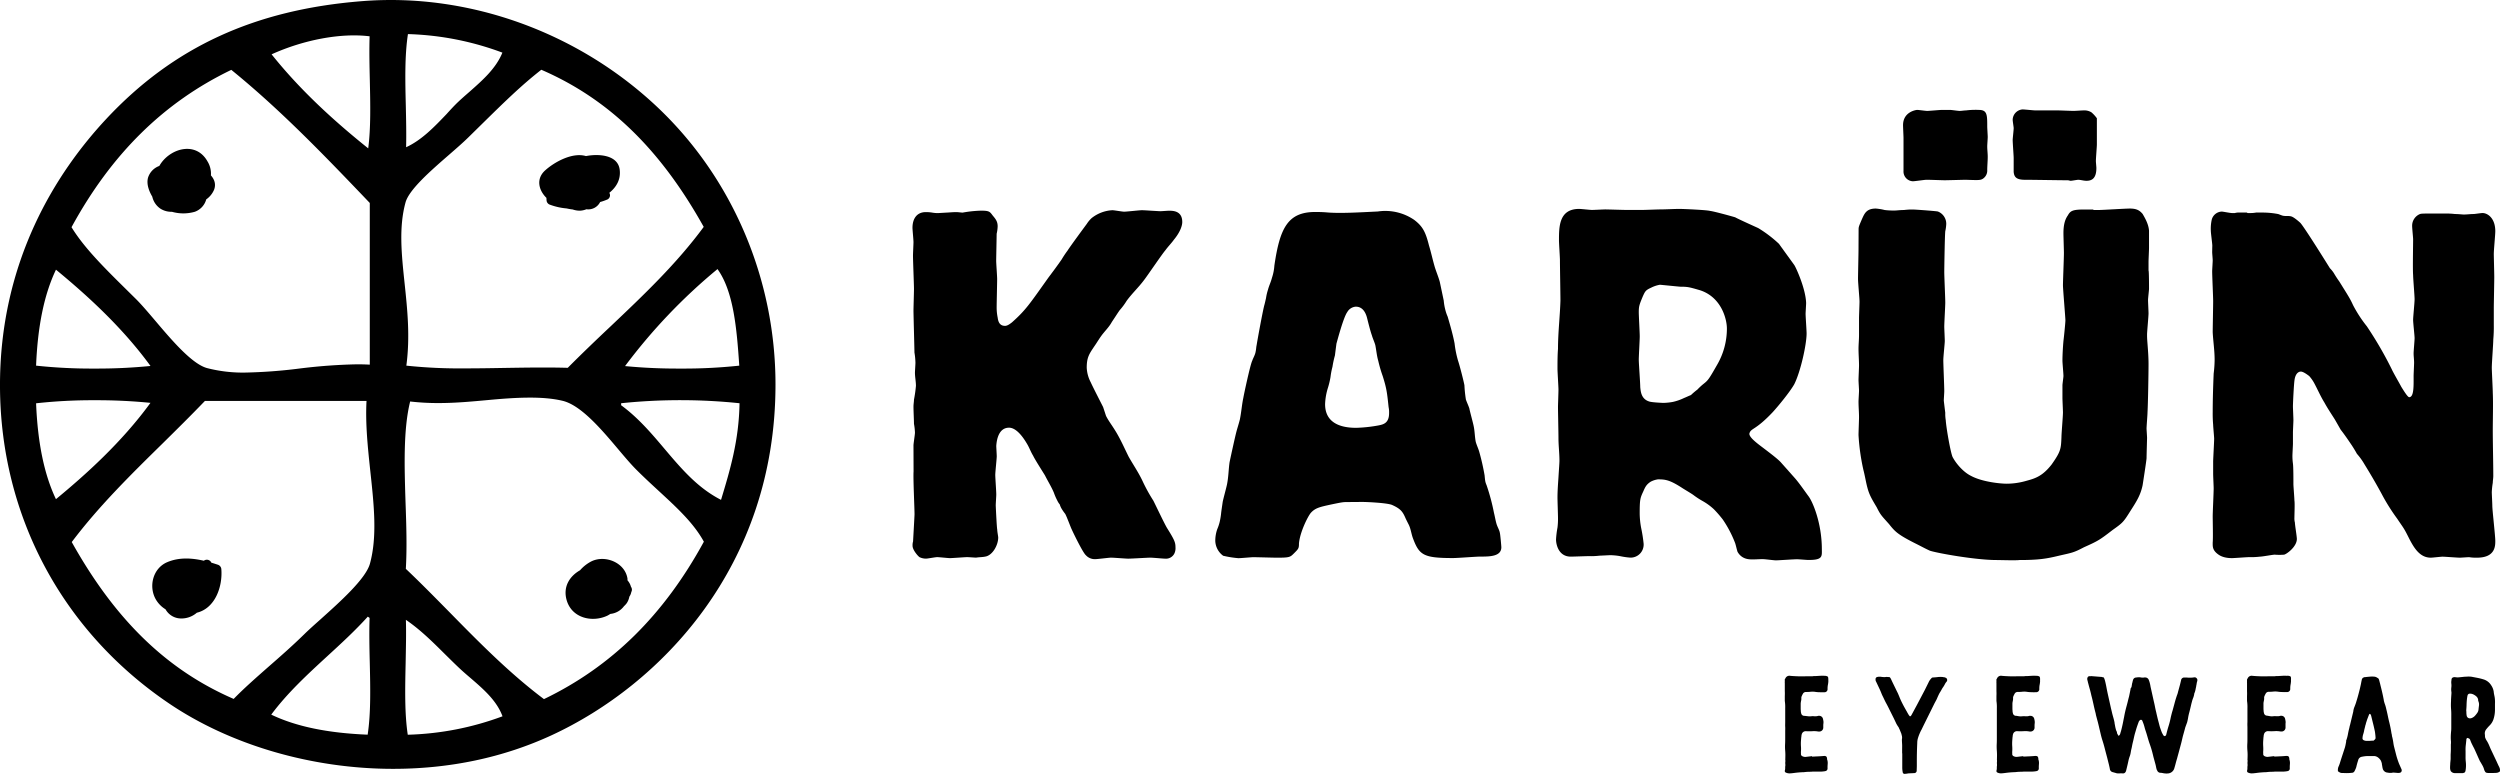 <svg xmlns="http://www.w3.org/2000/svg" viewBox="0 0 1173.45 363.3"><defs></defs><g id="Lager_2" data-name="Lager 2"><g id="Capa_1" data-name="Capa 1"><path class="cls-1" d="M848.81,232.83c-1.85-2.51-4.24-6-6.22-8.28l-6.53-7.35c-1.1-1.26-3.13-2.93-8-6.62-2.08-1.62-7.5-5.34-6.89-7.23.78-2.48,2.77-1.28,10.86-9.84,2.54-2.76,8.08-9.48,10.17-13.17,3-6,5.78-18.72,5.78-23.81,0-1.37-.47-7.84-.47-9.23,0-.7.25-4.39.25-5.1-.25-6.92-4.88-16.86-5.56-17.79-.47-.69-6.7-9.23-7.17-9.94a58.09,58.09,0,0,0-9.71-7.39c-.46-.23-9.24-4.15-10.86-5.08-2.31-.69-9.93-2.78-11.79-3-1.62-.46-12.71-.94-14.33-.94-2.53,0-6.46.24-9,.24-1.4,0-7.17.24-8.32.24H763.4c-1.61,0-8.55-.24-9.94-.24-.92,0-5.3.24-6.23.24s-5.09-.48-6-.48c-9.48,0-9.48,8.33-9.48,14.79,0,1.4.45,7.86.45,9.25,0,3,.24,16.18.24,19-.24,7.64-1.15,15-1.15,22.66-.24,3-.24,6.46-.24,9.23,0,1.62.46,8.55.46,9.94s-.22,6.94-.22,8.1c0,2.53.22,12,.22,14.55,0,3.46.46,7.16.46,10.63,0,1.15-.22,3.93-.46,7.86-.22,3.24-.46,6.47-.46,9.47,0,1.62.24,8.1.24,9.47a31.45,31.45,0,0,1-.24,4.63,44,44,0,0,0-.68,5.55c0,2.3,1.14,8.08,6.92,8.08,1.15,0,7.17-.23,8.32-.23a36.06,36.06,0,0,0,5.32-.23c.45,0,4.63-.22,4.86-.22a28.83,28.83,0,0,1,4.62.45,35.06,35.06,0,0,0,4.84.7,6.12,6.12,0,0,0,6.24-6.47,67.3,67.3,0,0,0-1.15-7.39,38.43,38.43,0,0,1-.7-6.94c0-6.47.24-7.16,1.63-10.16.92-2.08,1.38-3.23,3.46-4.64A10.48,10.48,0,0,1,778.2,225c3.46,0,5.55.23,11.55,4.15.7.46,4.31,2.6,5.1,3.2a36.82,36.82,0,0,0,4.45,2.89,27.7,27.7,0,0,1,5.16,3.79,55.18,55.18,0,0,1,4.17,4.8A53.39,53.39,0,0,1,814.47,255c.43,1.39.64,2.55,1.09,4,2,3.5,5.25,3.56,6.87,3.58s3.46-.15,5.08-.13c.92,0,5.07.55,6,.57,1.39,0,8.55-.54,10.17-.51.69,0,4.15.3,4.85.31,7.16.13,6.63-1.71,6.61-5.07C855.13,245.52,850.83,235.4,848.81,232.83ZM799.7,180.11a29.35,29.35,0,0,0-3,2.77,31.87,31.87,0,0,0-3,2.55c-1.15.45-2.07.92-3.23,1.38a23.57,23.57,0,0,1-5.32,1.85,28,28,0,0,1-4.39.45c-.23,0-5.56-.22-6.7-.67-3.7-1.17-3.94-4.63-4.16-6.72,0-2.06-.69-11.09-.69-12.93,0-1.62.45-9.25.45-10.87,0-1.84-.45-9.71-.45-11.32,0-2.78.22-3.46,1.85-7.39,1.15-2.55,1.38-3,3.93-4.17a14.4,14.4,0,0,1,4.14-1.38c.25,0,9.25.92,9.72.92,3.46,0,4.16.23,9,1.62,10.18,3.24,12.72,13.64,12.72,18a33.77,33.77,0,0,1-4.63,17.1C802.23,177.8,801.77,178.5,799.7,180.11Z"/><path class="cls-1" d="M428.77,209.09c0-.93.69-5.09.69-6a26.75,26.75,0,0,0-.46-4.15c0-1.62-.23-6-.23-8.09,0-1.16.23-2.31.23-3.24a65,65,0,0,0,.92-6.47c0-2.08-.46-4.16-.46-6.23,0-.7.23-3.93.23-4.63a33,33,0,0,0-.47-4.85c0-1.85-.45-17.57-.45-19.64,0-1.39.23-8.55.23-10.17,0-2.08-.46-13.17-.46-15.73,0-.91.23-5.3.23-6.22,0-1.16-.47-5.79-.47-6.71,0-4.39,2.09-7.4,6.25-7.4a18,18,0,0,1,3,.23,14.54,14.54,0,0,0,2.78.23l3.91-.23c.7,0,2.79-.23,4.62-.23.94,0,2.32.23,3,.23a56.32,56.32,0,0,1,8.56-.91c3.93,0,4.17.45,5.54,2.29,1.38,1.63,2.32,2.8,2.32,5.09a17.77,17.77,0,0,1-.47,3.47c0,1.16-.22,11.32-.22,12.72,0,1.15.45,7.16.45,8.54,0,1.85-.23,11.33-.23,13.41a23.26,23.26,0,0,0,.47,4.62c.22,1.62.7,3.93,3.46,3.93,1.16,0,2.31-.92,3.24-1.62,6.47-5.78,8.09-8.32,17.1-21,2.09-2.78,4.16-5.54,6.24-8.55a45.49,45.49,0,0,1,2.77-4.16c1.15-1.85,7.62-10.63,9-12.49a14,14,0,0,1,2.31-2.77,17.08,17.08,0,0,1,9.72-3.69c.92,0,4.62.69,5.54.69,1.17,0,7.17-.69,8.32-.69,1.39,0,7.39.46,8.78.46.47,0,3.24-.22,3.93-.22,1.84,0,6.24,0,6.24,5.3,0,1.4-.69,4.4-3.94,8.33-1.14,1.61-2.76,3.23-3.92,4.85-1.61,1.85-8.32,11.78-9.93,13.87-2.54,3.46-5.78,6.46-8.31,9.93a30.41,30.41,0,0,1-3.25,4.39c-1.16,1.62-1.38,2.08-3.7,5.54-1.37,2.55-3.46,4.4-5.08,6.71-1.16,1.62-2.09,3.23-3.23,4.85-2.32,3.48-3.48,5.09-3.48,9.94A16.29,16.29,0,0,0,512,179.5c.69,1.62,4.85,9.71,5.78,11.56.46,1.38.91,2.78,1.37,4.17,1.16,2.3,2.78,4.39,4.18,6.68,2.53,4,4.38,8.34,6.46,12.5,2.09,3.69,4.62,7.39,6.47,11.31a77.47,77.47,0,0,0,5.09,9.26c.94,1.83,5.32,11.08,6.47,12.92,3.47,5.55,3.93,6.71,3.93,9a5.85,5.85,0,0,1-.46,2.77,4.37,4.37,0,0,1-4.4,2.55c-.92,0-5.77-.47-6.92-.47-1.39,0-8.79.47-10.42.47-1.14,0-6.7-.47-8.08-.47-.91,0-6.23.7-7.4.7a5.61,5.61,0,0,1-4.39-1.85c-1.38-1.15-5.77-10.17-6.7-12.25-.46-.92-2.32-6-3-7.16a22,22,0,0,1-1.62-2.31,8.14,8.14,0,0,1-.92-2.09,8.17,8.17,0,0,1-1.16-1.83,27.48,27.48,0,0,1-1.61-3.7c-1.16-2.77-2.78-5.32-4.17-8.09-.69-1.16-4.84-7.63-5.55-9.24-1.16-1.86-1.84-3.94-3-5.79-2.31-3.92-5.3-7.39-8.32-7.39-4.61,0-5.78,5.09-6,8.55,0,.69.22,4.16.22,4.86,0,1.15-.69,7.39-.69,8.77s.47,7.63.47,9.25c0,.7-.25,4.16-.25,5.08,0,.23.47,10.4.7,11.31,0,.94.46,3.24.46,3.71,0,3.69-2.76,8.56-6.24,9-.92.23-2.76.23-4.15.46-.47,0-3.46-.23-4.16-.23-1.16,0-6.93.46-8.09.46-.93,0-5.08-.46-6-.46s-4.4.7-5.31.7a7,7,0,0,1-3-.7c-.93-.68-3.25-3.45-3.25-5.31a6.2,6.2,0,0,1,.24-2.09c0-.22.68-12,.68-12.7,0-3-.68-16.87-.45-20.1Z"/><path class="cls-1" d="M631.92,235.66c-1.63,0-2.78.24-7.18,1.15-5.32,1.16-7.39,1.62-9.47,3.93-1.39,1.63-5.09,9-5.56,14.32,0,2.34-.22,2.55-2.3,4.63-1.85,1.85-2.07,2.08-8.08,2.08-1.62,0-9.25-.23-11.1-.23-.92,0-5.79.46-6.94.46a47.87,47.87,0,0,1-7.16-1.14,9,9,0,0,1-3.7-6.94,16.48,16.48,0,0,1,.93-5.55,21.05,21.05,0,0,0,1.15-3.47,32.76,32.76,0,0,0,.7-4.4c.24-1.83.46-3.22.69-4.84.23-1.38,1.85-7.15,2.08-8.54.68-3.48.68-6.94,1.16-10.17.47-2.31,2.54-11.79,3.21-14.33.49-1.85,1.18-3.93,1.63-5.78.7-3.47.93-6.93,1.63-10.17.22-1.39,3.22-15.49,4.16-17.33.46-1.39,1.39-2.78,1.62-4.39.23-.93.23-2.09.46-3,.23-1.63,3-16.88,3.68-19,.25-.93.49-2.08.71-3a24.4,24.4,0,0,1,.92-3.94c.47-1.84,1.39-3.68,1.85-5.54a22.72,22.72,0,0,0,1.15-5.77c2.56-17.57,6.24-25.2,19.19-25.2.93,0,3.24,0,5.77.23,6.24.47,14.1,0,23.58-.46a24,24,0,0,1,17.09,3.93c3.93,3,5.33,5.55,6.94,12,.92,3,1.62,6.24,2.54,9.48.7,2.52,1.85,5.08,2.54,7.63l1.85,8.77a25.4,25.4,0,0,0,.7,4.17,20.65,20.65,0,0,0,1.17,3.45c.45,1.63,2.3,7.63,3.22,12.5a48.68,48.68,0,0,0,1.62,8.08c.93,2.77,2.77,10.16,3,11.55a59.94,59.94,0,0,0,.69,6.7c.48,1.39,1.16,2.78,1.62,4.17.24,1.38,1.85,7.16,2.08,8.55.47,2.31.47,4.85.93,7.15.46,1.63,1.15,3,1.63,4.63a108,108,0,0,1,2.52,11.1c.25,2.53.25,3,.93,4.61a96.48,96.48,0,0,1,3.46,12.94c.47,1.86.7,3.47,1.17,5.1s1.39,3,1.61,4.37c.23.94.69,6.26.69,6.71,0,4.39-5.54,4.39-9.93,4.39-1.85,0-10.65.69-12.71.69-14.11,0-15.95-1.38-19-9.7-.68-2.09-.92-4.16-1.84-6-.48-.93-.94-1.85-1.39-2.78-1.39-3.24-2.3-4.62-6.47-6.47-2.32-.94-11.55-1.39-14.11-1.39ZM624.51,177a38.87,38.87,0,0,1-1.15,4.86,29.11,29.11,0,0,0-1.39,7.85c0,7.86,5.78,11.1,14.56,11.1a67.15,67.15,0,0,0,10.62-1.15c2.34-.46,4.86-1.17,4.86-5.78a11.36,11.36,0,0,0-.23-2.78c-.7-6.71-.93-8.78-2.76-14.56a61,61,0,0,1-2.09-7.16c-.69-2.33-.92-5.08-1.39-7.39-.46-1.63-1.16-3-1.62-4.62-.69-1.86-1.84-6.49-2.3-8.33-1.39-5.09-4.4-5.09-5.32-5.09a5,5,0,0,0-3.92,2.54c-1.86,2.55-4.86,14.11-5.08,14.81-.24,1.84-.48,3.69-.71,5.53a44.38,44.38,0,0,0-1.15,5.32A34.53,34.53,0,0,0,624.51,177Z"/><path class="cls-1" d="M1038.41,115.26c0-.93-.69-5.78-.69-6.94a19.34,19.34,0,0,1,.45-5.3,5.07,5.07,0,0,1,4.64-3.71c.69,0,3.91.69,4.86.69H1049a6.37,6.37,0,0,1,2.06-.23h3.5l.46.23h1.39a13.66,13.66,0,0,0,2.53-.23h3a39.37,39.37,0,0,1,7.4.7c.69.23,1.16.46,1.85.68,1.38.47,3,0,4.4.47s3.92,2.78,4.16,3c2.07,2.31,12.7,19.41,13.85,21.26a14.6,14.6,0,0,1,1.86,2.31,46.71,46.71,0,0,0,2.55,3.92c4.61,7.4,5.08,8.09,6.46,11.1a60.89,60.89,0,0,0,6.47,9.94,175.63,175.63,0,0,1,11.78,20.33c.47,1.16,3.7,6.71,4.4,8.09,1.16,1.85,3,4.86,3.7,4.86,2.31,0,2.08-5.55,2.08-9.94,0-.93.23-5.32.23-6.24,0-1.61-.23-3-.23-4.38,0-1.17.46-6,.46-7.18s-.69-7.16-.69-8.55.69-8.09.69-9.7-.69-9.7-.69-11.33c-.23-2.54,0-14.09,0-16.86,0-.7-.46-5.09-.46-6.25a5.92,5.92,0,0,1,3.69-5.54c.69-.23,1.62-.23,6.24-.23h6a33.42,33.42,0,0,1,4.16.23c1.63,0,3.47.23,4.16.23,1.61,0,3-.23,4.62-.23.46,0,3.47-.47,4.16-.47,2.32,0,6,2.31,6,8.55,0,1.62-.7,8.78-.7,10.64,0,1.39.22,9.24.22,10.86,0,2.07-.22,12.48-.22,14.79v7.62a67,67,0,0,1-.24,6.94c0,1.86-.7,11.1-.7,13.17,0,1.62.46,10,.46,11.78.24,4.86,0,12.72,0,17.8,0,5.79.24,15.26.24,21.27,0,1.15-.24,2.3-.24,3.23a33.14,33.14,0,0,0-.46,4.39c0,.93.24,5.32.24,6.24,0,2.31,1.4,14.09,1.4,16.64,0,2.31,0,7.85-8.55,7.85a20.05,20.05,0,0,1-3.71-.23c-.7,0-3.7.23-4.38.23-1.17,0-7-.46-8.1-.46-.92,0-4.63.46-5.54.46-5.32,0-8.09-4.85-10.63-9.94-2.08-4.15-2.32-4.15-5.1-8.31a91.94,91.94,0,0,1-7.38-11.78c-4.39-8.1-8.1-13.88-8.33-14.33a30.65,30.65,0,0,0-3.23-4.39,57.11,57.11,0,0,0-3-4.86c-1.4-2.08-3-4.39-4.63-6.47q-1.38-2.43-2.77-4.85c-1.61-2.54-3.47-5.31-4.85-7.86-1.85-3-3.24-6.25-4.86-9.25a17.14,17.14,0,0,0-2.3-3.23c-.93-.69-2.78-2.08-3.93-2.08-.23,0-2.54,0-3,4.39-.24,1.62-.69,10.17-.69,12,0,.93.22,5.31.22,6.47,0,.69-.22,4.85-.22,5.77v5.33c0,.69-.24,4.62-.24,5.55a26.1,26.1,0,0,0,.24,3.68c.22,1.63.22,7.4.22,9.71,0,.92.47,6.47.47,7.64.24,1.13,0,6.69,0,8.08a7.61,7.61,0,0,0,.24,2.31c0,1.14.91,6.46.91,7.62,0,3.7-4.86,7.18-6,7.39a26.81,26.81,0,0,1-4.39,0c-.93,0-5.79.93-6.94.93a35.76,35.76,0,0,1-5.08.23c-1.15,0-6.94.46-8.08.46-3.71,0-5.56-1.14-6.25-1.62-3-2.07-2.76-3.91-2.76-5.77.21-1.84,0-10.16,0-12.24,0-1.87.45-11.09.45-13.18,0-.93-.24-5.55-.24-6.71V216.7c0-1.37.47-9.24.47-10.84,0-.7-.47-5.55-.47-6.49a59.32,59.32,0,0,1-.21-6c0-6,.21-12.25.45-18a56.19,56.19,0,0,0,.45-6.46c0-4.4-.69-8.78-.9-12.95,0-2.07.21-12.25.21-14.56,0-2.08-.46-11.78-.46-14.11,0-.68.25-4.38.25-5.06s-.25-3.24-.25-3.93Z"/><path class="cls-1" d="M872.39,107.59c0-1.15.24-1.62,1.62-4.86,1.16-2.54,2.09-4.84,6.47-4.84a25.08,25.08,0,0,1,4.16.69,34.39,34.39,0,0,0,4.86.23c.69,0,2.31-.23,4.15-.23a30.25,30.25,0,0,1,4.16-.24c1.16,0,10.86.7,11.79.94a6.15,6.15,0,0,1,3.93,5.77,18,18,0,0,1-.46,3.47c-.23,2.08-.47,17.33-.47,19.17,0,2.09.47,12.26.47,14.34,0,1.62-.47,9.47-.47,11.32,0,.93.24,5.54.24,6.7s-.69,7.4-.69,9c0,2.07.45,12.25.45,14.56,0,.68-.22,3.69-.22,4.38,0,.23.46,3.93.69,5.77a17.61,17.61,0,0,0,.23,3.48c.23,3.69,2.31,15.49,3.24,17.33,1.85,3.46,5.31,7.17,8.55,8.76,5.08,2.8,13.63,3.71,16.86,3.71a33.39,33.39,0,0,0,9.25-1.37c4.39-1.16,7.63-2.34,11.79-7.64,4.39-6.22,4.39-7.39,4.62-12.94,0-1.62.7-9.71.7-11.54,0-.93-.24-5.79-.24-6.71v-6c0-.68.47-3.7.47-4.38,0-1.15-.47-6-.47-7.17,0-2.76.24-6.7.47-9.24.22-1.62.92-8.55.92-9.71s-1.15-14.8-1.15-16.39c0-2.09.45-12.73.45-15.27,0-1.16-.22-7.62-.22-9.24,0-4.39.92-6.71,2.05-8.31,1.17-2.09,2.1-2.79,7.65-2.79h4.16a.23.23,0,0,1,.23.24h2.08c2.09,0,12.71-.69,15-.69,3.25,0,4.63.92,6,2.53.93,1.64,2.78,4.63,3,7.87v8.09c0,.92-.23,5.55-.23,6.46V127c.23,0,.23,7.85.23,8.53s-.46,4.41-.46,5.33.23,5.32.23,6.24c0,1.39-.69,8.55-.69,9.93,0,1.16,0,1.63.21,4.4.25,3.24.48,6.24.48,9.47,0,4.4-.23,18.26-.48,22.66,0,1.15-.45,6.47-.45,7.61,0,.47.24,3.71.24,4.4,0,.23-.24,8.31-.24,9.48,0,.91-1.85,12.71-1.85,12.71-.93,4.38-2.55,7.16-5.54,11.78-3.47,5.56-3.69,5.78-8.56,9.24-6,4.62-6.7,5.09-13.4,8.08-4.86,2.56-5.55,2.56-11.56,3.93-5.78,1.4-9.46,2.08-18.72,2.08-1.61.25-9.24,0-10.87,0-9.7,0-27.72-3.22-31.19-4.38-2.08-.93-4.17-2.09-6.46-3.23-8.79-4.4-9.94-5.79-12.72-9.26-3.47-3.91-3.93-4.15-5.77-7.86-2.32-3.92-3.47-5.77-4.39-9.24-.69-2.53-1.15-5.56-1.87-8.3a99.58,99.58,0,0,1-2.3-16.42c0-1.16.24-7.16.24-8.32,0-2.54-.24-4.84-.24-7.39,0-.7.24-4.39.24-5.08s-.24-4.18-.24-5.08.24-5.79.24-6.71c0-2.54-.24-5.31-.24-7.86,0-2.08.24-4.16.24-6.48v-7.85c0-1.15.23-6.7.23-7.85,0-1.62-.7-8.79-.7-10.64s.23-11.78.23-13.87Z"/><path class="cls-1" d="M933,73.77c0,1.62-.23,4.39-.23,6a4.6,4.6,0,0,1-2.08,4.15c-1.16.69-1.86.69-8.1.46-.22,0-9,.23-9.7.23-1.16,0-7.17-.23-8.56-.23-.91,0-5.53.7-6.47.7a4.58,4.58,0,0,1-4.39-4.86V64.76c0-.7-.22-5.09-.22-6,0-6.24,6-7.17,6.69-7.17s3.93.47,4.63.47c.92,0,6-.47,6.93-.47h3.94c.45,0,3.69.47,4.39.47.91,0,2.07-.23,3-.23a35.07,35.07,0,0,1,6-.24c3.94,0,3.94,2.32,3.94,7.86,0,.69.23,4.16.23,4.85s-.23,3.71-.23,4.39c0,1.63.23,3.25.23,4.86Z"/><path class="cls-1" d="M949.34,51.36c.94,0,5.1.46,6,.46h10.4c1.16,0,6.48.23,7.62.23.71,0,3.94-.23,4.86-.23a6.25,6.25,0,0,1,3.46.91,16.18,16.18,0,0,1,2.55,2.78V67.77c0,1.14-.46,6.47-.46,7.85,0,.46.23,2.77.23,3.24,0,4.85-2.08,6-4.63,6-1.38,0-2.77-.47-3.92-.47-.46,0-3,.47-3.47.47s-.92-.24-1.41-.24c-3.44,0-15.92-.23-20.09-.23s-5.07-1.38-5.3-3.7V74.24c0-1.17-.47-7.17-.47-8.56,0-.69.47-4.62.47-5.55,0-.46-.47-3.23-.47-3.92A5,5,0,0,1,949.34,51.36Z"/><path class="cls-1" d="M184.49,360.88c-38.23,0-76.7-11.28-105.59-31C29.08,296,.34,242,0,181.83-.32,122.23,26.91,80.45,49.81,55.9,81.37,22.07,119.63,4.47,170.2.52c50-3.93,101.23,14.67,138.41,49.81C343.81,83.6,364,131,364,180.45c0,85.64-54.32,141.22-105.19,164.71C236.18,355.59,211.18,360.88,184.49,360.88Zm-57.17-25.45c11.57,5.56,26.42,8.65,45.25,9.41,1.53-9.94,1.27-22,1-33.63-.17-7-.32-14.35-.09-21.19a7.2,7.2,0,0,1-.69-.48l-.15-.1c-6,6.64-12.68,12.76-19.14,18.68C144.35,316.54,134.9,325.23,127.32,335.43Zm63.2-44.5c.19,6.56,0,13.53-.12,20.27-.26,11.68-.52,23.72,1,33.67a138.14,138.14,0,0,0,44.47-8.65c-2.72-7.4-9-12.78-15.05-18-1.94-1.65-3.83-3.28-5.57-4.94-2.12-2-4.2-4.08-6.28-6.12C203,301.23,197.34,295.6,190.52,290.93ZM33.68,254.43c20.37,36.5,44.58,60,76,73.63,4.78-4.92,10.36-9.81,16.24-15,5.5-4.8,11.19-9.78,16.89-15.36,2.08-2.05,4.8-4.47,7.77-7.12,8.9-8,21.08-18.85,23.06-26,3.49-12.72,1.9-27.54.2-43.22-1.17-11-2.39-22.27-1.8-33.16H96.18c-6.53,6.8-13.33,13.5-19.91,20C61.56,222.65,46.37,237.57,33.68,254.43ZM190.49,267c7.13,6.75,14.07,13.84,20.83,20.69,13.74,14,28,28.45,44,40.46,31.74-15.27,56.31-39.46,75.06-73.89-4.77-8.69-12.36-15.68-21.09-23.74-3.47-3.2-7.11-6.55-10.73-10.18-2.47-2.48-5.29-5.81-8.27-9.34-7.8-9.26-17.51-20.77-26.19-22.86-9.47-2.28-21.88-1.6-35.11-.36-7.43.68-15.12,1.41-23.16,1.41a112.67,112.67,0,0,1-13.31-.74c-3.25,13.1-2.7,30.45-2.17,47.27C190.73,246.25,191.07,257.13,190.49,267ZM16.94,189.3c.76,18.67,3.82,33.45,9.32,45,13.91-11.47,30.81-26.6,44.37-45.21a255.3,255.3,0,0,0-26-1.23A242.94,242.94,0,0,0,16.94,189.3Zm274.61.92c7.93,5.78,14.24,13.2,20.32,20.4,8,9.44,15.56,18.38,26.56,24l.08-.23c4.09-13.55,8.33-27.55,8.61-45.12a268.78,268.78,0,0,0-55.57,0Zm-258-83.61c5.89,9.65,15.4,19.07,25.46,29l5,4.94c2.55,2.56,5.58,6.13,8.79,9.9,7.69,9.08,17.27,20.38,24.38,22.32A67.19,67.19,0,0,0,115,174.88,237.53,237.53,0,0,0,140.4,173a258.66,258.66,0,0,1,27.28-2c2,0,4,.06,5.89.16V95.27c-20.43-21.39-41.56-43.47-65-62.48C76.88,48.05,52.34,72.21,33.59,106.61Zm259.8,65.22A258.1,258.1,0,0,0,319.34,173,247.26,247.26,0,0,0,347,171.63c-1.17-17.24-2.63-34.73-10.22-45.33A263.5,263.5,0,0,0,293.39,171.83Zm-276.45-.21A245.64,245.64,0,0,0,44.64,173a255.51,255.51,0,0,0,26-1.22c-13.56-18.61-30.46-33.74-44.37-45.2C20.76,138.16,17.7,152.93,16.94,171.62Zm173.79,0a239.12,239.12,0,0,0,28,1.29h0c6,0,12-.1,18.08-.21,10.07-.16,20.13-.33,29.72-.05C273.1,166,280,159.4,286.73,153.06c15.2-14.41,30.89-29.29,43.58-46.56-20.41-36.6-44.69-60.09-76.23-73.76-9.57,7.48-17.52,15.32-28.4,26l-5.88,5.78c-2.58,2.53-5.84,5.36-9.29,8.36C202.25,80.06,192,89,190.35,95c-3.21,11.69-1.87,24.4-.45,37.88C191.21,145.24,192.56,158,190.73,171.64ZM127.48,25.5c11.9,14.88,26.45,29,45.35,44.14,1.25-9.56,1-20.82.76-31.75-.16-6.94-.32-14.09-.1-20.85C160,15.37,142.57,18.67,127.48,25.5Zm64-9.47c-1.55,10-1.29,22-1,33.67.14,6.45.29,13.09.14,19.41,7.36-3.38,13.24-9.56,19-15.58C211,52,212.42,50.45,213.86,49c2-2,4.31-4,6.6-6,6.09-5.38,12.37-10.9,15.35-18.3A137.58,137.58,0,0,0,191.43,16Z"/><path class="cls-1" d="M290.86,79.54c-.95-7-10.15-7.39-15.82-6.28-6.4-1.9-14.85,2.81-19.2,6.76s-3,9.27.65,12.87c0,.33,0,.67.05,1a2.3,2.3,0,0,0,1.68,2.22A29.56,29.56,0,0,0,266,97.84a25.34,25.34,0,0,0,2.85.49,9.74,9.74,0,0,0,3.62.55,8.92,8.92,0,0,0,2.77-.66,6.22,6.22,0,0,0,6.45-3.39,28,28,0,0,0,3.52-1.25,2.21,2.21,0,0,0,.79-3.07C289.42,87.75,291.47,84.11,290.86,79.54Z"/><path class="cls-1" d="M99,82.33a11,11,0,0,0-1.57-6.51c-5.12-9.25-16.36-6.6-21.65.52a18,18,0,0,0-1,1.55,8.58,8.58,0,0,0-5.3,5.52c-.79,2.93.39,6.18,2,8.9a9.2,9.2,0,0,0,3.77,5.6,9.5,9.5,0,0,0,5.45,1.5,19.53,19.53,0,0,0,10.73,0,8.59,8.59,0,0,0,5.38-5.83,10.52,10.52,0,0,0,3.64-4.44C101.47,86.56,100.71,84.27,99,82.33Z"/><path class="cls-1" d="M296.16,275.42a7.44,7.44,0,0,0-.53-1.41,8.39,8.39,0,0,0-1.1-1.62c0-.27,0-.54,0-.81-1.18-7.55-10.5-11.25-16.94-8.09a17.92,17.92,0,0,0-5.32,4.17c-4.85,2.76-8.06,7.68-6.33,13.91,2.37,8.54,11.94,10.76,19.12,7.42.49-.23.95-.55,1.42-.83a9.11,9.11,0,0,0,6.41-3.63,8.9,8.9,0,0,0,1.31-1.45,7.91,7.91,0,0,0,1.2-3,5.7,5.7,0,0,0,.92-2.19A2.28,2.28,0,0,0,296.16,275.42Z"/><path class="cls-1" d="M103.9,267.27a2.38,2.38,0,0,0-1.69-2.22c-1-.32-2-.65-3-.94l-.16-.29a2.29,2.29,0,0,0-3.36-.62c-5.73-1.32-11.66-1.67-17.19.67-6.8,2.88-8.86,11.52-5.31,17.57A13.24,13.24,0,0,0,77.7,286a8.34,8.34,0,0,0,7,4.29,11,11,0,0,0,7.69-2.69C101,285.51,104.51,275.37,103.9,267.27Z"/><path class="cls-1" d="M856.47,317.21a20.18,20.18,0,0,0-2.2,0l-2.13.13-.74,0a6.15,6.15,0,0,0-.73.1c-.5,0-1,0-1.54,0s-1,0-1.53,0h0c-1.24,0-2.47.05-3.66,0s-2.44-.09-3.68-.22a2,2,0,0,0-2.16,1.05,2.13,2.13,0,0,1-.22.38.86.86,0,0,0-.13.75,3.34,3.34,0,0,1,0,.49,1.39,1.39,0,0,0,0,.59v3.94q.06,1.14,0,2.25c0,.66,0,1.4,0,2.34a18.82,18.82,0,0,1,.19,3.4c0,1.13,0,2.21,0,3.3s0,2.14,0,3.24c0,.74-.05,1.47,0,2.21s0,1.44,0,2.18v3c0,1,0,2-.06,3a22.68,22.68,0,0,0,.06,3.09,25.25,25.25,0,0,1,.06,3c0,.08,0,.16,0,.26a1,1,0,0,0,0,.31,3.24,3.24,0,0,0,0,.84,2.57,2.57,0,0,1,0,.68,4.8,4.8,0,0,0,0,1.2,3.67,3.67,0,0,1-.07,1.14c0,.15,0,.29,0,.43a3.16,3.16,0,0,0,0,.55,4.41,4.41,0,0,1-.16.82.82.82,0,0,0,.53,1,4.1,4.1,0,0,0,1.54.35,10.6,10.6,0,0,0,1.11-.06l1.06-.12a42.24,42.24,0,0,1,4.75-.39c.75-.09,1.4-.15,2-.17s1.35,0,2-.09h3.65a11.32,11.32,0,0,0,1.74-.13,3.5,3.5,0,0,0,.74-.14,1.18,1.18,0,0,0,.92-1.18,2.67,2.67,0,0,0,0-.48.14.14,0,0,1,0-.14l0-.11c0-.61.07-1.18.09-1.75a4.93,4.93,0,0,0-.31-1.85l0-.08a.87.87,0,0,1,0-.2,1.64,1.64,0,0,0-.34-1,1.4,1.4,0,0,0-1.06-.28h-.17c-.92.09-1.88.15-2.94.19l-2.55.12v-.22l-3.08.35a2.89,2.89,0,0,1-1.37-.29,1.08,1.08,0,0,1-.75-1.06,5.73,5.73,0,0,0,0-.63,1.36,1.36,0,0,1,0-.51,16.06,16.06,0,0,0,0-2.51,20,20,0,0,1,0-2.45l.13-1.65a7.17,7.17,0,0,0,.1-.81,2.82,2.82,0,0,1,.14-.69,1.91,1.91,0,0,1,2-1.47,24.26,24.26,0,0,0,3,0,10.83,10.83,0,0,1,2.79.16h.32a1.87,1.87,0,0,0,2-2v-.86a7.51,7.51,0,0,1,.06-.89,4.39,4.39,0,0,0,0-1.19c-.07-.4-.14-.78-.24-1.15a1.8,1.8,0,0,0-1.71-1.29,1.77,1.77,0,0,0-.75.09,2.78,2.78,0,0,1-.75.11h-.9a5.64,5.64,0,0,0-1.3,0,6,6,0,0,1-1.59,0L847,336l-.26,0a1.45,1.45,0,0,1-1.3-1.21,4.13,4.13,0,0,1-.17-1.22,8.07,8.07,0,0,1-.06-.95v-2.19a5,5,0,0,1,.11-1.05c0-.21.09-.44.13-.68a4.28,4.28,0,0,0,.07-.83,2.13,2.13,0,0,1,.2-1.17c.16-.37.37-.78.61-1.21a1.66,1.66,0,0,1,1.38-.69c.7,0,1.38,0,2.06-.09a9.5,9.5,0,0,1,2,0,14.86,14.86,0,0,0,2.46.21h0a16.85,16.85,0,0,0,2,0,1.42,1.42,0,0,0,1.59-1.53,9.5,9.5,0,0,1,.26-2.4c0-.3.08-.6.1-.88s0-.57,0-.81c0-1.07-.05-1.58-.37-1.78A2.9,2.9,0,0,0,856.47,317.21Zm-11.39,24.06-.06-.06h0l.06.07Z"/><path class="cls-1" d="M912.58,317.88c-.17,0-.35,0-.59-.09a10.44,10.44,0,0,0-2.37,0c-.68.09-1.4.15-2.16.2a1.07,1.07,0,0,0-1,.5,6.1,6.1,0,0,0-1.23,1.81l-1.74,3.52-3.72,7.07-2.55,4.72c-.08.12-.16.26-.24.36a.67.67,0,0,1-.19.19c-.39.13-.42,0-.46-.07l-.07-.1a2.12,2.12,0,0,1-.39-.5l-.38-.64-1.72-3.07c-.43-.8-.84-1.59-1.23-2.39s-.75-1.64-1.07-2.45l-.06-.16c-.16-.36-.31-.73-.45-1.06s-.38-.81-.6-1.23c-.43-.91-.87-1.8-1.31-2.7s-.89-1.81-1.31-2.74-.69-1.26-1.08-1.26c-.19,0-.56,0-1.12-.06h-.13a5.23,5.23,0,0,1-1.29.08,10.93,10.93,0,0,1-1.4-.16c-.28,0-.54,0-.81,0s-.52.07-.76.11a1,1,0,0,0-.8,1,2,2,0,0,0,.3,1.29l1.72,3.65c.25.56.49,1.1.7,1.65a14.94,14.94,0,0,0,.77,1.7c.54,1.13,1,2.15,1.53,3.1s1.05,2,1.57,3.07l2,4c.35.73.69,1.44,1,2.13a12.19,12.19,0,0,0,1.22,2c.07.18.15.33.21.46a2,2,0,0,0,.23.48l.82,2c.12.42.22.83.31,1.22a4,4,0,0,1,.06,1.08,2.37,2.37,0,0,0-.07.7c0,.72.07,1.47.1,2.23s0,1.53,0,2.3v1.61l.06.38c0,1,0,2,0,3,0,1.15,0,2.27,0,3.39a11.24,11.24,0,0,0,.19,2.1,1.09,1.09,0,0,0,.42.82.82.82,0,0,0,.47.11,7.59,7.59,0,0,0,1.16-.11l.65-.11,2.71-.13a1.14,1.14,0,0,0,1.18-1.19c0-.74.06-1.47.06-2.23v-2.22c0-2.83.07-5.69.2-8.53a7.89,7.89,0,0,1,.26-2,20.79,20.79,0,0,1,.73-2.11c.37-.87.66-1.5,1-2.09l1-2.06,5.14-10.38.62-1.15a10.67,10.67,0,0,0,.61-1.26c.21-.51.44-1,.66-1.48a12.06,12.06,0,0,1,.78-1.41c.23-.35.44-.74.67-1.16a7.61,7.61,0,0,1,.67-1.07,12,12,0,0,0,.83-1.4,5,5,0,0,1,.84-1.22,1.15,1.15,0,0,0,.18-1.08,1.08,1.08,0,0,0-.78-.77A2.52,2.52,0,0,0,912.58,317.88Z"/><path class="cls-1" d="M955.81,317.21a20.18,20.18,0,0,0-2.2,0l-2.13.13-.74,0a6.15,6.15,0,0,0-.73.1c-.5,0-1,0-1.53,0s-1,0-1.54,0h0c-1.23,0-2.47.05-3.66,0s-2.44-.09-3.67-.22a2,2,0,0,0-2.17,1.05,3.07,3.07,0,0,1-.21.38.86.86,0,0,0-.14.75,3.34,3.34,0,0,1,0,.49,1.57,1.57,0,0,0,0,.59v3.94q.06,1.14,0,2.25c0,.66,0,1.4,0,2.34a18.82,18.82,0,0,1,.19,3.4c0,1.13,0,2.21,0,3.3s0,2.14,0,3.24c0,.74,0,1.47,0,2.21s0,1.44,0,2.18v3c0,1,0,2-.06,3a26.43,26.43,0,0,0,.06,3.09,25.25,25.25,0,0,1,.06,3c0,.08,0,.16,0,.26a1,1,0,0,0,0,.31,3.24,3.24,0,0,0,0,.84,2.57,2.57,0,0,1,0,.68,6,6,0,0,0,0,1.2,3.67,3.67,0,0,1-.07,1.14c0,.15,0,.29,0,.43a3.16,3.16,0,0,0,0,.55,5.4,5.4,0,0,1-.15.82.8.8,0,0,0,.52,1A4.1,4.1,0,0,0,939,363a10.6,10.6,0,0,0,1.11-.06l1.07-.12a41.87,41.87,0,0,1,4.74-.39c.75-.09,1.4-.15,2-.17s1.35,0,2-.09h3.65a11.32,11.32,0,0,0,1.74-.13,3.5,3.5,0,0,0,.74-.14,1.18,1.18,0,0,0,.92-1.18,2.67,2.67,0,0,0,0-.48.23.23,0,0,1,0-.14l0-.11c0-.61.07-1.18.09-1.75a4.93,4.93,0,0,0-.31-1.85l0-.08a.87.87,0,0,1,0-.2,1.58,1.58,0,0,0-.34-1c-.18-.2-.51-.28-1.06-.28h-.17c-.92.09-1.88.15-2.93.19l-2.56.12v-.22l-3.07.35a2.9,2.9,0,0,1-1.38-.29,1.08,1.08,0,0,1-.74-1.06,5.56,5.56,0,0,0,0-.63,1.21,1.21,0,0,1,0-.51,17.36,17.36,0,0,0,0-2.51,20,20,0,0,1,0-2.45l.13-1.65a7.17,7.17,0,0,0,.1-.81,3.38,3.38,0,0,1,.14-.69,1.91,1.91,0,0,1,2-1.47,24.28,24.28,0,0,0,3,0,10.76,10.76,0,0,1,2.79.16h.32a1.86,1.86,0,0,0,2-2v-.86a7.51,7.51,0,0,1,.06-.89,4.39,4.39,0,0,0,0-1.19,10.17,10.17,0,0,0-.24-1.15A1.8,1.8,0,0,0,953,336a1.85,1.85,0,0,0-.76.09,2.78,2.78,0,0,1-.75.11h-.9a5.65,5.65,0,0,0-1.3,0,6,6,0,0,1-1.59,0l-1.32-.22-.26,0a1.46,1.46,0,0,1-1.3-1.21,4.13,4.13,0,0,1-.17-1.22,8.07,8.07,0,0,1-.06-.95v-2.19a5,5,0,0,1,.11-1.05c.05-.21.09-.44.13-.68a4.28,4.28,0,0,0,.07-.83,2.13,2.13,0,0,1,.2-1.17c.16-.37.38-.78.62-1.21a1.64,1.64,0,0,1,1.38-.69c.7,0,1.37,0,2.05-.09a9.5,9.5,0,0,1,2,0,14.86,14.86,0,0,0,2.46.21h0a16.85,16.85,0,0,0,2,0,1.43,1.43,0,0,0,1.6-1.53,9.55,9.55,0,0,1,.25-2.4c0-.3.08-.6.1-.88s0-.57,0-.81c.06-1.07-.05-1.58-.37-1.78A2.9,2.9,0,0,0,955.81,317.21Zm-11.39,24.06-.06-.06h0l.07.07Z"/><path class="cls-1" d="M1029.9,317.93a9.35,9.35,0,0,1-1.43.15l-1.41,0a7.34,7.34,0,0,0-.92-.06h-.86a1.44,1.44,0,0,0-1.52,1.25l-.51,2.11-.9,3.28a9.77,9.77,0,0,1-.33,1.2c-.17.42-.3.82-.43,1.21-.38,1.15-.68,2.2-.94,3.2l-.86,3.16c-.17.56-.34,1.11-.48,1.68s-.3,1.15-.42,1.75c-.26,1.28-.58,2.59-1,3.92s-.76,2.63-1.1,4a1,1,0,0,1-.28.51c-.36.32-.57.3-.91,0a1,1,0,0,1-.3-.38,5.3,5.3,0,0,0-.3-.57,2.68,2.68,0,0,1-.26-.51c-.26-.63-.48-1.27-.7-1.89s-.4-1.28-.56-1.92-.38-1.45-.57-2.16l-.18-.72c-.22-.93-.45-1.89-.66-2.88-.21-.81-.4-1.66-.58-2.61s-.4-1.89-.58-2.64l-1.48-6.66a15.59,15.59,0,0,0-.32-1.6,10.71,10.71,0,0,0-.53-1.63,1.76,1.76,0,0,0-1.43-1.12.44.44,0,0,1-.17,0,.67.67,0,0,0-.46,0,5.08,5.08,0,0,1-2-.09,9.89,9.89,0,0,0-1,0h-.09l-.79.1a1.55,1.55,0,0,0-1.46,1.26,3.44,3.44,0,0,0-.2.78,6.72,6.72,0,0,1-.2.7l-.26,1.54a.65.65,0,0,1-.17.43,1.34,1.34,0,0,0-.34.92l-.64,3.12-.13.5c-.17.64-.33,1.27-.48,1.9l-.06.27c-.18.7-.36,1.41-.56,2.12-.47,1.72-.86,3.42-1.14,5.05l-.12.55c-.18.93-.36,1.87-.56,2.81s-.48,2.16-.79,3.31c-.09.22-.16.48-.24.75a3,3,0,0,1-.22.68,1.11,1.11,0,0,1-.46.55,1.78,1.78,0,0,1-.2.13s-.06,0-.13-.18l-.17-.29a2.2,2.2,0,0,0-.19-.3c-.09-.18-.17-.38-.25-.54a1,1,0,0,1,0-.28.81.81,0,0,0-.2-.53,5.45,5.45,0,0,1-.33-.9l-.25-1c-.11-.65-.24-1.3-.37-2l0-.24c-.17-.83-.35-1.56-.55-2.25s-.4-1.43-.58-2.12l-.09-.41c-.14-.58-.27-1.17-.42-1.74l-1.53-6.87c-.22-1-.42-2-.62-3.06s-.39-2-.68-3.13l-.22-.72a2.3,2.3,0,0,0-.41-.81l-.07-.1-.11,0-.28-.09-.14.28v-.33l-4.77-.38a3.58,3.58,0,0,0-.73,0,5.28,5.28,0,0,1-.61,0c-.31,0-.88.22-1,1.15a2.66,2.66,0,0,0,.09.75c.07.24.13.48.18.69a5.41,5.41,0,0,0,.19.77c.23.9.47,1.77.7,2.6l.08.26c.27,1,.5,1.9.7,2.86.31,1.13.61,2.4.93,3.86s.61,2.76.94,4a5.74,5.74,0,0,1,.18.74c.05.3.11.6.19.91l.29,1.09c.16.61.33,1.22.49,1.82.2.8.47,1.84.7,2.93.21.85.41,1.7.61,2.56s.4,1.64.68,2.59c.47,1.42.89,2.84,1.24,4.22s.74,2.84,1.13,4.3l.72,2.88c.09.33.17.65.24,1,.13.54.23,1,.33,1.56a1.72,1.72,0,0,0,1.4,1.51l.79.23a4.67,4.67,0,0,1,.77.23,4.66,4.66,0,0,0,1.06.13l.53,0a4.7,4.7,0,0,1,1.4,0h.23c.49,0,1.17-.22,1.47-1.34l.45-1.85c.2-.79.39-1.63.58-2.54a15.67,15.67,0,0,1,.7-2.43,8.54,8.54,0,0,0,.39-1.5c.09-.49.17-1,.25-1.41a18.84,18.84,0,0,0,.42-1.92c.13-.66.26-1.27.42-1.88s.34-1.48.51-2.25.38-1.56.59-2.24.43-1.52.68-2.28.54-1.56.85-2.4a1.22,1.22,0,0,1,.18-.41,3,3,0,0,1,.31-.4.84.84,0,0,1,.61-.33h.07a.74.74,0,0,1,.56.41c.21.51.42,1.05.63,1.63.13.38.25.77.35,1.14l.3,1.13c.36,1.06.67,2,.93,2.89s.56,1.94.87,2.94c.16.52.34,1,.54,1.58s.37,1.07.54,1.63.4,1.33.57,2,.34,1.35.51,2.09l1,3.65c.08.34.16.66.22,1a9.9,9.9,0,0,0,.23,1,2.27,2.27,0,0,0,.23.57l.28.53a1.74,1.74,0,0,0,1.44.71h0a.36.36,0,0,1,.29,0,2.18,2.18,0,0,0,.53.08,7.72,7.72,0,0,0,2.72.2,3.35,3.35,0,0,0,2.89-2.52l.07-.24c.19-.66.38-1.3.54-1.95s.39-1.44.62-2.18c.33-1.25.68-2.47,1-3.68s.62-2.26,1-3.73.58-2.55.89-3.66.7-2.45,1-3.65l.86-2.35a22.17,22.17,0,0,0,.51-2.45,22.32,22.32,0,0,1,.53-2.3c.2-.78.39-1.55.57-2.32s.35-1.52.55-2.31a.76.76,0,0,0,.1-.36,13.58,13.58,0,0,1,.59-1.77,8.64,8.64,0,0,0,.5-1.9c0-.06,0-.18.1-.34a8.25,8.25,0,0,0,.5-1.68c.09-.5.21-1,.31-1.49l0-.16a10.35,10.35,0,0,0,.2-1,7,7,0,0,1,.18-.93,2.17,2.17,0,0,0,.15-.59,1.21,1.21,0,0,0-.3-1.08A1.25,1.25,0,0,0,1029.9,317.93Z"/><path class="cls-1" d="M1073.43,317.21a20,20,0,0,0-2.19,0l-2.13.13-.74,0a6.34,6.34,0,0,0-.74.1c-.5,0-1,0-1.52,0s-1,0-1.55,0h0c-1.22,0-2.47.05-3.66,0s-2.41-.09-3.66-.22a2,2,0,0,0-2.16,1.05c-.08.15-.17.29-.24.41a1,1,0,0,0-.13.72,3.48,3.48,0,0,1,0,.49,1.92,1.92,0,0,0,0,.59v3.94q.06,1.14,0,2.25c0,.76,0,1.53,0,2.34a18.61,18.61,0,0,1,.19,3.39c0,1.14,0,2.22,0,3.31s0,2.14,0,3.23a20.59,20.59,0,0,0,0,2.22c0,.72,0,1.44,0,2.18v3c0,1.09,0,2.07-.07,3a24.18,24.18,0,0,0,.07,3.09,23.32,23.32,0,0,1,.06,3c0,.08,0,.16,0,.26a1,1,0,0,0,0,.3,2.63,2.63,0,0,0,0,.85,2.19,2.19,0,0,1,0,.68,5.38,5.38,0,0,0,0,1.21,3.68,3.68,0,0,1-.07,1.13c0,.15,0,.29,0,.43a3.16,3.16,0,0,0,0,.55,4.6,4.6,0,0,1-.14.82.82.82,0,0,0,.51,1,4.27,4.27,0,0,0,1.55.35,10.28,10.28,0,0,0,1.1-.06l1.07-.12a41.68,41.68,0,0,1,4.74-.39c.78-.09,1.41-.15,2-.17s1.35,0,2-.09h3.65a11.14,11.14,0,0,0,1.74-.13,4,4,0,0,0,.75-.14,1.16,1.16,0,0,0,.91-1.18,2.15,2.15,0,0,0,0-.45.47.47,0,0,1,0-.2l0-.08c0-.61.07-1.18.09-1.75a5.19,5.19,0,0,0-.3-1.85l0-.08a1,1,0,0,1,0-.21,1.69,1.69,0,0,0-.33-1c-.18-.21-.51-.29-1.08-.29h-.16c-.92.09-1.88.15-2.94.19l-2.55.12v-.22l-3.07.35a2.92,2.92,0,0,1-1.39-.29,1.1,1.1,0,0,1-.74-1.06,4,4,0,0,0,0-.63,1.36,1.36,0,0,1,0-.51,19.09,19.09,0,0,0,0-2.51,20,20,0,0,1,0-2.45l.12-1.65a7.17,7.17,0,0,0,.1-.81,2.85,2.85,0,0,1,.15-.69,1.91,1.91,0,0,1,2-1.47,26.6,26.6,0,0,0,3,0,10.78,10.78,0,0,1,2.79.16h.32a1.86,1.86,0,0,0,2-2v-.86c0-.26,0-.56,0-.87a3.53,3.53,0,0,0,0-1.21c-.06-.4-.14-.78-.23-1.16a1.81,1.81,0,0,0-1.7-1.28,2.09,2.09,0,0,0-.76.09,2.78,2.78,0,0,1-.75.11h-.91a9.26,9.26,0,0,0-1.29,0,5.31,5.31,0,0,1-1.59,0l-1.2-.21-.39-.05a1.44,1.44,0,0,1-1.29-1.22,3.93,3.93,0,0,1-.18-1.21,8.07,8.07,0,0,1-.06-.95v-2.19a5,5,0,0,1,.11-1.05l.06-.23c0-.15.06-.29.08-.45a4.28,4.28,0,0,0,.07-.83,2.18,2.18,0,0,1,.19-1.16,12.34,12.34,0,0,1,.63-1.22,1.64,1.64,0,0,1,1.38-.69c.69,0,1.39,0,2-.09a10.28,10.28,0,0,1,2,0,14.83,14.83,0,0,0,2.45.21h0a17,17,0,0,0,2,0,1.43,1.43,0,0,0,1.6-1.53,10.21,10.21,0,0,1,.24-2.4c0-.3.08-.6.1-.88s0-.57,0-.81c.06-1.07,0-1.58-.36-1.78A2.92,2.92,0,0,0,1073.43,317.21Z"/><path class="cls-1" d="M1124.86,354.88c-.3-1.14-.62-2.44-1-3.89a17.14,17.14,0,0,1-.48-2.39,25.82,25.82,0,0,0-.49-2.57,3.84,3.84,0,0,1-.18-.83c0-.32-.12-.64-.2-1q-.19-1.28-.45-2.58c-.18-.86-.36-1.72-.58-2.59-.31-1.22-.51-2.17-.7-3.09-.25-1.22-.48-2.21-.71-3.11a16.71,16.71,0,0,0-.78-2.67l-.26-.89a6.77,6.77,0,0,1-.17-.93l-.2-1c-.19-1-.42-2-.7-3.19s-.53-2.1-.78-3.18l-.51-1.93-.06-.14a.93.93,0,0,1-.05-.1,1.34,1.34,0,0,0-.23-.37l-.08-.06-.77-.46a2.74,2.74,0,0,0-1-.3,12.27,12.27,0,0,0-2.18,0c-.7.06-1.4.13-2.13.22l-.13,0a1.38,1.38,0,0,0-.66.2.94.94,0,0,0-.59.52,1,1,0,0,0-.21.49,1.38,1.38,0,0,1-.09.39c-.08.39-.15.78-.23,1.18s-.13.73-.22,1.07c-.24,1.12-.49,2.17-.77,3.2-.21.85-.45,1.69-.69,2.55s-.52,1.71-.77,2.55c-.19.56-.43,1.22-.7,1.88a7.38,7.38,0,0,0-.53,2.14l-1.53,6.32a7.62,7.62,0,0,0-.24.94c-.06.29-.13.61-.22.94-.2.78-.37,1.6-.55,2.57a16.37,16.37,0,0,1-.64,2.43,1.61,1.61,0,0,0-.17.65,1.12,1.12,0,0,1,0,.34l-.26,1.35c-.08.42-.19.86-.31,1.31l-1.74,5.32c-.2.64-.41,1.3-.6,1.94a14.79,14.79,0,0,1-.73,1.89,4.35,4.35,0,0,0-.22,1.82V362l.16.11c.39.27.64.42.76.49a2.63,2.63,0,0,0,.83.22c.79,0,1.56.06,2.36.06a20.74,20.74,0,0,0,2.42-.14,1.37,1.37,0,0,0,1.22-.7,10.76,10.76,0,0,0,.49-1A7.17,7.17,0,0,0,1106,360c.12-.55.26-1.07.4-1.59s.31-1,.49-1.61a2.09,2.09,0,0,1,1.71-1.59,14.66,14.66,0,0,1,2.91-.34c1,0,2,0,3,0a3.63,3.63,0,0,1,1.71.68,5.7,5.7,0,0,1,1.24,1.35,6.38,6.38,0,0,1,.57,1.71l0,.11,0,0v.2a5.79,5.79,0,0,1,.16.79,6.44,6.44,0,0,0,.17.86,2.51,2.51,0,0,0,2.35,2.08,7.07,7.07,0,0,0,.84.12c.3,0,.62,0,1,0a3.62,3.62,0,0,1,1.3-.1h.09l1.24.1a2.84,2.84,0,0,0,.92,0,1.24,1.24,0,0,0,1-.45,1.34,1.34,0,0,0,.15-1.17l-1.16-2.62A38.54,38.54,0,0,1,1124.86,354.88Zm-12.53-19.82a.58.58,0,0,1,.3.18,2.85,2.85,0,0,1,.33.66c.3,1.24.6,2.46.9,3.67.26,1,.52,2.16.84,3.63.08.42.13.81.17,1.19s.09.79.13,1.18v.31l0,.11a1,1,0,0,1-.1.87,3.5,3.5,0,0,1-.8.78l0,0a1.2,1.2,0,0,1-.29,0c-.52,0-1,.08-1.55.1s-1.07,0-1.63,0a2.58,2.58,0,0,1-1-.24,1,1,0,0,1-.71-1.15,7.27,7.27,0,0,1,.27-1.54c.16-.52.31-1,.43-1.57a13.26,13.26,0,0,1,.33-1.49c.12-.49.25-1,.34-1.42a2.35,2.35,0,0,0,.21-.65,2,2,0,0,1,.13-.51l.51-1.57.89-2.31C1112.11,335.28,1112.25,335.06,1112.33,335.06Z"/><path class="cls-1" d="M1173.41,360.94c0-.09-.09-.27-.19-.59s-.42-.85-.61-1.27l-.18-.41c-.14-.29-.29-.61-.43-.95l-3-6.33-.31-.74-.45-1.06a17.16,17.16,0,0,0-.94-1.8,4.43,4.43,0,0,1-.48-.81c-.13-.26-.23-.51-.3-.69a2.45,2.45,0,0,1-.12-.75,5.7,5.7,0,0,0-.07-.92,3.12,3.12,0,0,1,.7-2.35,20.35,20.35,0,0,1,1.44-1.64,7.41,7.41,0,0,0,1.83-2.77,14.37,14.37,0,0,0,.79-4.74v-2.8a13.84,13.84,0,0,0,0-1.58,12.23,12.23,0,0,0-.16-1.59l-.27-1.32c-.08-.4-.13-.82-.18-1.31a7.36,7.36,0,0,0-1.15-2.83,6.4,6.4,0,0,0-3.8-2.85c-.81-.25-1.67-.46-2.64-.66l-1.06-.2-1.62-.31a10.49,10.49,0,0,0-1.8-.1l-1.75.09c-.73.09-1.43.16-2.09.22a7.09,7.09,0,0,1-2,0,.94.94,0,0,0-.3-.05c-.16,0-.29,0-.51.05a1.16,1.16,0,0,0-1.07,1c0,.35-.08.66-.1.94a4.93,4.93,0,0,0,0,.94,7.43,7.43,0,0,1,0,2,7.24,7.24,0,0,0,.07,2.13v.5c-.07,1-.13,2-.19,3l0,.63c-.07,1.18-.08,2.41,0,3.67a30,30,0,0,1,.11,3.32c0,1.15,0,2.29,0,3.45v1.89c0,.62,0,1.23-.08,1.86q-.12,1.23-.15,2.43a19.36,19.36,0,0,0,.09,2.42v.68a4.25,4.25,0,0,1-.06.67c0,.81,0,1.6,0,2.4s-.05,1.57-.1,2.41v2.09q-.06.71-.12,1.29a13.42,13.42,0,0,0-.08,1.34q-.06.72-.06,1.44a4,4,0,0,0,.29,1.5l.06.09a2.38,2.38,0,0,0,1.7.91h3.53a2.09,2.09,0,0,0,.43,0,2.15,2.15,0,0,0,.37-.11,1,1,0,0,0,.53-.28l.07.06v-.14a1.49,1.49,0,0,0,.25-.58,13.81,13.81,0,0,0,.23-2.17,15.6,15.6,0,0,0-.09-2.15,18.9,18.9,0,0,1-.1-2.47c0-.82,0-1.67,0-2.53a17.15,17.15,0,0,1,.09-2.67c.1-.82.18-1.64.27-2.44l0-.29a.91.91,0,0,1,.46-.74l0,0h.06a3.28,3.28,0,0,1,.82.33,1.21,1.21,0,0,1,.46.59c.13.36.26.67.39,1s.25.57.39.87c.3.61.58,1.18.87,1.71s.55,1.13.8,1.68c.33.74.66,1.47,1,2.24s.65,1.48,1,2.19a.65.65,0,0,0,.18.37c.39.63.75,1.26,1.12,1.91a8.65,8.65,0,0,1,.82,2,2.83,2.83,0,0,0,.37.8,1.11,1.11,0,0,0,.85.68,3.13,3.13,0,0,0,.82.08h1.83c.62,0,1.25,0,1.83-.06a2.62,2.62,0,0,0,1.56-.59l.16-.11v-.19A4.34,4.34,0,0,0,1173.41,360.94Zm-9.82-29.83c-.09.71-.18,1.44-.25,2.14a3.35,3.35,0,0,1-.49,1.26,11.78,11.78,0,0,1-.91,1.19,4.19,4.19,0,0,1-1.87,1.36,1.83,1.83,0,0,1-1.57-.1,1.59,1.59,0,0,1-.72-1.28,6.67,6.67,0,0,1-.11-1.15,7.73,7.73,0,0,0-.07-1.1c.09-.94.14-1.82.16-2.64s.07-1.67.16-2.51a9.45,9.45,0,0,1,.13-.95,7,7,0,0,1,.17-.89,1.07,1.07,0,0,1,1.14-.85h.21a3.69,3.69,0,0,1,1.49.41,6.08,6.08,0,0,1,1.31.9,2.58,2.58,0,0,1,.83,1.58,1.53,1.53,0,0,0,.1.67A3.82,3.82,0,0,1,1163.59,331.11Z"/></g></g></svg>